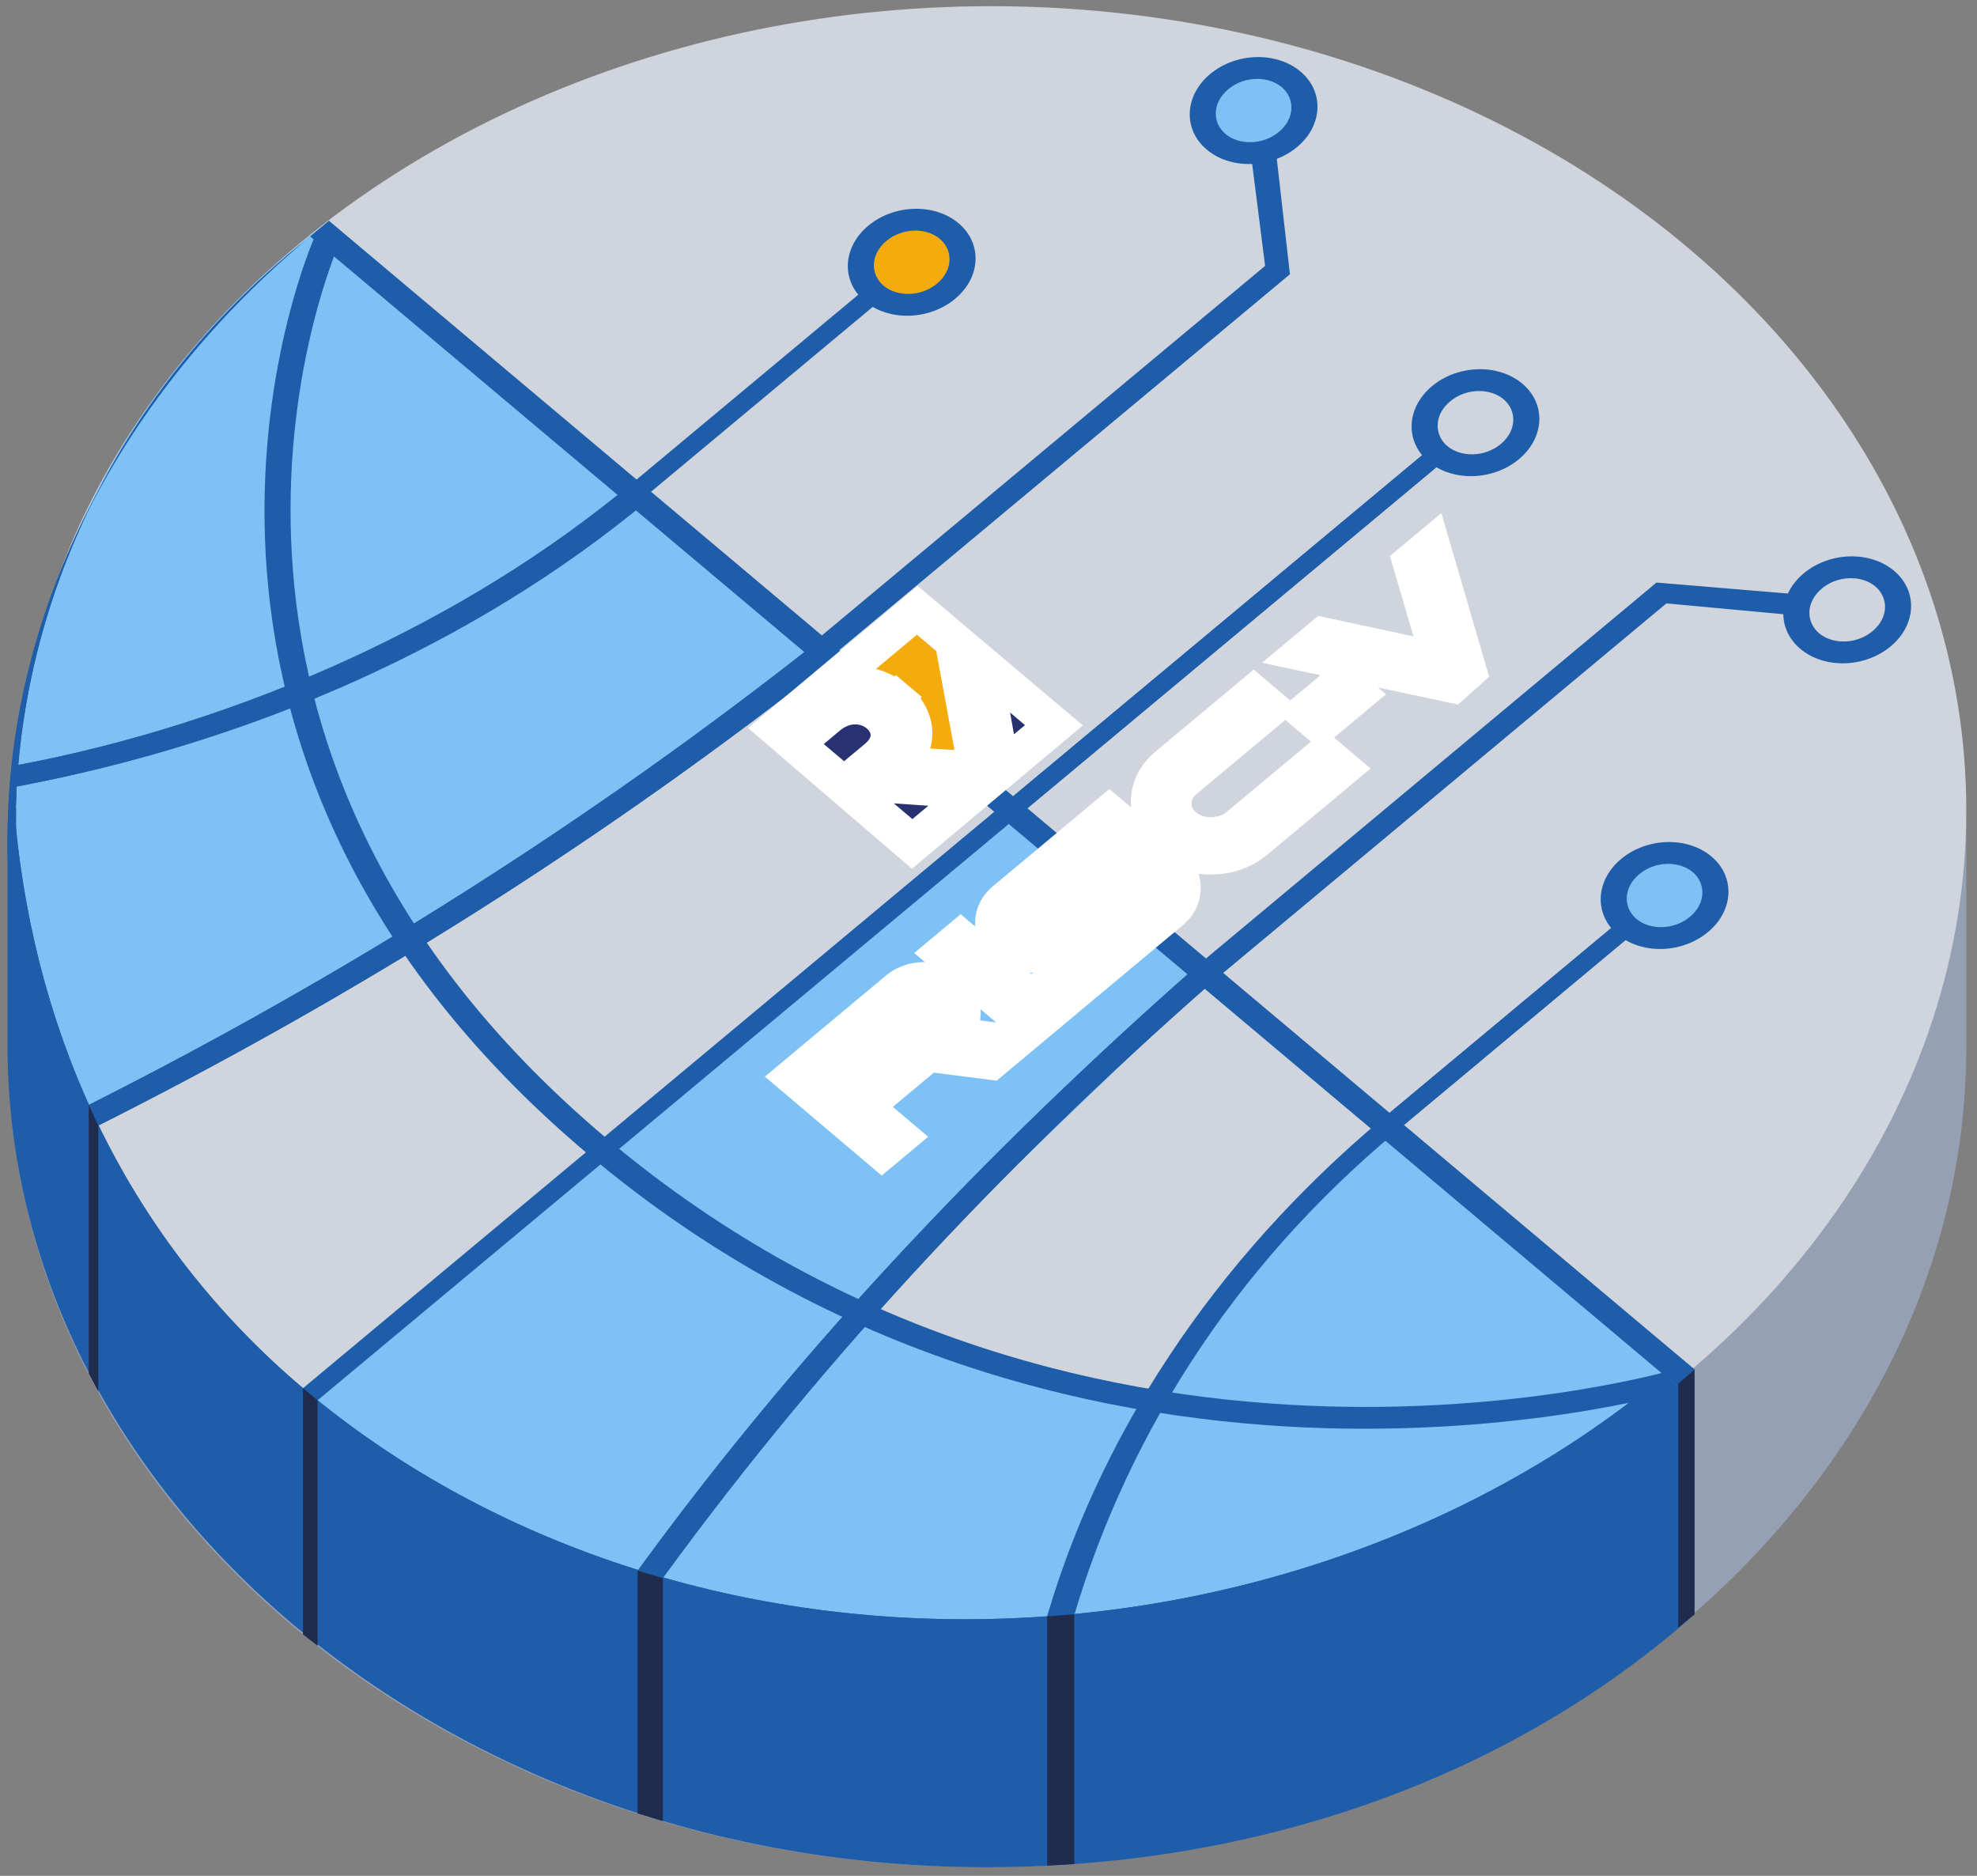 <svg width="351" height="333" viewBox="0 0 351 333" fill="none" xmlns="http://www.w3.org/2000/svg">
<rect x="0" y="0" width="351" height="333" fill="#808080" stroke="none"/>
<path d="M348.098 185.851C348.098 265.324 270.615 330.473 175.104 330.473C79.591 330.473 2.48 265.758 2.48 186.286C2.48 147.36 8.38 125.662 18.239 113.29C28.048 100.979 41.944 97.698 58.647 96.109C62.669 95.727 66.854 95.443 71.172 95.15C84.704 94.233 99.549 93.227 114.797 88.809C134.799 83.013 155.54 71.354 175.33 46.421C229.728 80.925 269.256 101.273 297.068 115.38C298.411 116.061 299.726 116.728 301.014 117.38C313.134 123.521 322.836 128.437 330.456 132.887C338.732 137.719 344.446 141.942 348.098 146.49V146.493V146.579V146.664V146.749V146.832V146.915V146.998V147.079V147.16V147.24V147.319V147.398V147.476V147.554V147.63V147.706V147.781V147.856V147.93V148.003V148.076V148.148V148.219V148.29V148.36V148.429V148.498V148.566V148.634V148.7V148.767V148.832V148.897V148.962V149.026V149.089V149.151V149.213V149.275V149.336V149.396V149.456V149.515V149.573V149.631V149.689V149.746V149.802V149.858V149.913V149.968V150.022V150.076V150.129V150.182V150.234V150.285V150.336V150.387V150.437V150.487V150.536V150.584V150.632V150.68V150.727V150.774V150.82V150.866V150.911V150.956V151.001V151.045V151.088V151.131V151.174V151.216V151.258V151.3V151.341V151.381V151.421V151.461V151.5V151.539V151.578V151.616V151.654V151.692V151.729V151.765V151.802V151.838V151.873V151.908V151.943V151.978V152.012V152.046V152.08V152.113V152.146V152.178V152.211V152.243V152.274V152.306V152.337V152.368V152.398V152.428V152.458V152.488V152.517V152.546V152.575V152.604V152.632V152.66V152.688V152.715V152.743V152.77V152.797V152.823V152.85V152.876V152.902V152.927V152.953V152.978V153.003V153.028V153.053V153.078V153.102V153.126V153.15V153.174V153.198V153.222V153.245V153.268V153.291V153.314V153.337V153.36V153.382V153.405V153.427V153.449V153.471V153.493V153.515V153.537V153.558V153.58V153.601V153.623V153.644V153.665V153.686V153.707V153.728V153.749V153.77V153.791V153.812V153.832V153.853V153.874V153.894V153.915V153.936V153.956V153.977V153.997V154.018V154.038V154.059V154.079V154.1V154.12V154.141V154.161V154.182V154.203V154.223V154.244V154.265V154.286V154.307V154.327V154.348V154.369V154.391V154.412V154.433V154.454V154.476V154.497V154.519V154.541V154.562V154.584V154.606V154.628V154.651V154.673V154.696V154.718V154.741V154.764V154.787V154.81V154.833V154.857V154.881V154.904V154.928V154.953V154.977V155.001V155.026V155.051V155.076V155.101V155.127V155.153V155.179V155.205V155.231V155.258V155.284V155.311V155.339V155.366V155.394V155.422V155.45V155.479V155.507V155.536V155.566V155.595V155.625V155.655V155.686V155.716V155.747V155.778V155.81V155.842V155.874V155.907V155.939V155.973V156.006V156.04V156.074V156.108V156.143V156.178V156.214V156.25V156.286V156.323V156.36V156.397V156.435V156.473V156.511V156.55V156.589V156.629V156.669V156.71V156.751V156.792V156.834V156.876V156.918V156.961V157.005V157.049V157.093V157.138V157.183V157.228V157.275V157.321V157.368V157.416V157.464V157.512V157.561V157.611V157.661V157.711V157.762V157.814V157.866V157.918V157.971V158.025V158.079V158.133V158.188V158.244V158.3V158.357V158.414V158.472V158.53V158.589V158.649V158.709V158.77V158.831V158.893V158.955V159.018V159.082V159.146V159.211V159.277V159.343V159.409V159.477V159.545V159.613V159.682V159.752V159.823V159.894V159.966V160.038V160.111V160.185V160.259V160.334V160.41V160.487V160.564V160.642V160.72V160.799V160.879V160.96V161.041V161.123V161.206V161.29V161.374V161.459V161.545V161.631V161.718V161.806V161.895V161.984V162.074V162.165V162.257V162.35V162.443V162.537V162.632V162.727V162.824V162.921V163.019V163.118V163.218V163.318V163.419V163.521V163.624V163.728V163.833V163.938V164.044V164.151V164.259V164.368V164.478V164.588V164.7V164.812V164.925V165.039V165.154V165.27V165.387V165.504V165.623V165.742V165.863V165.984V166.106V166.229V166.353V166.478V166.604V166.731V166.858V166.987V167.117V167.247V167.379V167.512V167.645V167.78V167.915V168.051V168.189V168.327V168.467V168.607V168.748V168.891V169.034V169.179V169.324V169.471V169.618V169.767V169.916V170.067V170.218V170.371V170.525V170.68V170.836V170.992V171.15V171.31V171.47V171.631V171.793V171.957V172.121V172.287V172.453V172.621V172.79V172.96V173.131V173.303V173.477V173.651V173.827V174.004V174.182V174.361V174.541V174.722V174.905V175.089V175.274V175.46V175.647V175.835V176.025V176.216V176.408V176.601V176.795V176.991V177.188V177.386V177.585V177.785V177.987V178.19V178.394V178.599V178.806V179.014V179.223V179.433V179.645V179.858V180.072V180.288V180.504V180.722V180.942V181.162V181.384V181.607V181.832V182.058V182.285V182.513V182.743V182.974V183.206V183.44V183.675V183.911V184.149V184.388V184.628V184.87V185.113V185.358V185.604V185.851Z" fill="#96A0B5" stroke="#96A0B5" stroke-width="2"/>
<ellipse cx="175.979" cy="143.833" rx="173.118" ry="142.734" fill="#D0D4DD"/>
<path d="M300.847 243.126L300.847 286.583C269.099 314.711 224.833 331.473 175.105 331.473C79.215 331.473 1.309 265.7 1.339 185.515C1.353 147.813 1.339 147.985 1.339 147.985C24.032 78.314 38.913 166.802 105.768 81.647L300.847 243.126Z" fill="#1D5DAA"/>
<path d="M299.8 244.466C268.492 272.695 223.888 290.344 174.386 290.344C79.656 290.344 2.861 225.711 2.861 145.982C2.861 103.766 23.568 65.226 58.424 39.216L299.8 244.466Z" fill="#7EC2F5"/>
<path d="M154.333 231.993L213.588 175.074L245.513 200.67L223.712 221.615L204.455 246.86L178.395 242.178L154.333 231.993Z" fill="#D0D4DD"/>
<path d="M73.903 166.527L145.754 116.242L178.828 144.028L147.413 170.052L107.91 204.059L53.478 248.331L32.021 228.895L15.29 199.106L73.903 166.527Z" fill="#D0D4DD"/>
<rect x="213.709" y="12.33" width="17.097" height="13.61" rx="6" fill="#7EC2F5"/>
<rect x="153.976" y="40.893" width="17.097" height="13.61" rx="6" fill="#F3AB0D"/>
<rect x="287.071" y="152.06" width="17.097" height="13.61" rx="5" fill="#7EC2F5"/>
<path d="M299.264 247.339C265.743 275.286 220.123 290.758 173.583 291.313C127.043 291.868 82.752 276.92 50.455 249.758C18.158 222.595 0.5 185.443 1.365 146.475C2.23 107.506 21.548 69.913 55.069 41.965L54.405 42.522C15.875 73.415 2.774 114.13 2.774 146.475C6.514 184.48 22.696 220.271 54.142 246.718C85.588 273.164 128.355 287.982 173.669 287.442C218.983 286.901 262.775 271.311 295.413 244.1L299.264 247.339Z" fill="#1D5DAA"/>
<path fill-rule="evenodd" clip-rule="evenodd" d="M54.405 42.522C54.626 42.336 54.847 42.15 55.069 41.965L54.405 42.522C15.875 73.415 2.774 114.13 2.774 146.475C6.514 184.48 22.696 220.271 54.142 246.718C85.588 273.164 128.355 287.982 173.669 287.442C218.983 286.901 262.775 271.311 295.413 244.1L299.264 247.339C262.452 274.986 219.815 290.762 173.583 291.313C127.043 291.868 82.752 276.92 50.455 249.758C18.158 222.595 0.5 185.443 1.365 146.475C2.225 107.764 21.009 70.365 54.405 42.522Z" fill="#1D5DAA"/>
<path d="M212.638 171.379C174.106 205.226 140.125 241.404 111.365 281.392L115.355 283.339C143.93 243.607 176.883 208.015 215.168 174.384L212.638 171.379Z" fill="#1D5DAA"/>
<path fill-rule="evenodd" clip-rule="evenodd" d="M212.638 171.379C174.589 204.885 140.344 241.21 111.849 280.72C111.76 280.843 111.671 280.966 111.583 281.089C111.51 281.19 111.438 281.291 111.365 281.392L115.355 283.339L115.586 283.017C144.113 243.407 176.986 207.924 215.168 174.384L212.638 171.379Z" fill="#1D5DAA"/>
<path fill-rule="evenodd" clip-rule="evenodd" d="M185.175 289.489C194.626 255.265 215.507 223.746 245.353 198.656L247.94 200.832C218.364 225.491 198.99 256.557 189.681 290.326L185.179 289.489L185.175 289.489Z" fill="#1D5DAA"/>
<path d="M148.639 116.47C108.05 148.588 63.392 176.87 15.513 200.778L13.205 197.429C60.777 173.674 105.149 145.573 145.478 113.661L148.639 116.47Z" fill="#1D5DAA"/>
<path fill-rule="evenodd" clip-rule="evenodd" d="M148.639 116.47C148.411 116.65 148.184 116.83 147.956 117.01C107.777 148.725 63.624 176.687 16.318 200.376C16.17 200.45 16.023 200.524 15.875 200.597C15.755 200.658 15.634 200.718 15.513 200.778L13.205 197.429C13.334 197.365 13.462 197.301 13.591 197.236C61.017 173.522 105.259 145.487 145.478 113.661L148.639 116.47ZM145.42 114.755C105.45 146.306 61.526 174.123 14.466 197.689L15.861 199.714C63.107 176.056 107.204 148.129 147.331 116.454L145.42 114.755Z" fill="#1D5DAA"/>
<path d="M114.899 88.942C84.477 114.305 44.532 131.887 2.967 139.622L2.774 135.89C44.016 128.178 82.56 110.496 112.336 85.672L114.899 88.942Z" fill="#1D5DAA"/>
<path fill-rule="evenodd" clip-rule="evenodd" d="M2.967 139.622C43.879 131.857 84.807 113.824 114.899 88.942L112.336 85.672C82.759 110.331 43.142 128.241 2.774 135.89L2.967 139.622Z" fill="#1D5DAA"/>
<path fill-rule="evenodd" clip-rule="evenodd" d="M299.264 247.339L55.069 41.965L58.395 39.192L300.864 243.109L299.264 247.339Z" fill="#1D5DAA"/>
<path fill-rule="evenodd" clip-rule="evenodd" d="M235.23 253.529C197.35 252.417 148.437 241.993 104.336 204.833C60.347 167.769 48.184 127.109 47.05 95.715C46.483 80.031 48.668 66.664 50.997 57.21C52.161 52.482 53.363 48.728 54.278 46.148C54.735 44.858 55.121 43.861 55.394 43.181C55.531 42.841 55.64 42.581 55.715 42.403C55.753 42.314 55.783 42.246 55.803 42.198L55.828 42.143L55.837 42.123C55.837 42.123 55.838 42.12 58.001 42.75C60.163 43.38 60.164 43.379 60.164 43.379L60.163 43.38L60.16 43.388L60.142 43.428C60.126 43.466 60.1 43.524 60.067 43.602C60 43.76 59.9 43.999 59.772 44.317C59.517 44.953 59.148 45.904 58.708 47.146C57.828 49.63 56.66 53.274 55.525 57.882C53.254 67.1 51.119 80.157 51.672 95.481C52.779 126.101 64.616 165.79 107.665 202.063C150.818 238.423 198.565 248.575 235.532 249.659C254.03 250.202 269.831 248.474 280.999 246.611C286.581 245.68 291.001 244.717 294.014 243.989C295.521 243.625 297.448 243.109 297.448 243.109L295.171 247.707C292.043 248.462 287.495 249.453 281.77 250.408C270.324 252.317 254.156 254.084 235.23 253.529Z" fill="#1D5DAA"/>
<path fill-rule="evenodd" clip-rule="evenodd" d="M255.594 82.493L52.704 251.649L50.134 249.488L253.023 80.331L255.594 82.493Z" fill="#1D5DAA"/>
<path fill-rule="evenodd" clip-rule="evenodd" d="M266.457 78.817C269.341 76.412 269.309 72.861 266.947 70.875C264.585 68.888 260.345 68.846 257.46 71.251C254.575 73.656 254.607 77.207 256.969 79.194C259.331 81.18 263.572 81.222 266.457 78.817ZM269.67 81.52C274.262 77.691 274.532 71.683 270.273 68.102C266.015 64.52 258.839 64.72 254.247 68.549C249.655 72.377 249.384 78.385 253.643 81.967C257.902 85.549 265.077 85.348 269.67 81.52Z" fill="#1D5DAA"/>
<path fill-rule="evenodd" clip-rule="evenodd" d="M227.066 23.408C229.951 21.003 229.919 17.451 227.557 15.465C225.195 13.479 220.954 13.436 218.069 15.841C215.185 18.246 215.217 21.798 217.579 23.784C219.941 25.771 224.181 25.813 227.066 23.408ZM230.279 26.11C234.872 22.281 235.142 16.274 230.883 12.692C226.624 9.11 219.449 9.31 214.856 13.139C210.264 16.968 209.994 22.975 214.253 26.557C218.512 30.139 225.687 29.939 230.279 26.11Z" fill="#1D5DAA"/>
<path fill-rule="evenodd" clip-rule="evenodd" d="M332.456 112.043C335.34 109.637 335.308 106.086 332.946 104.1C330.584 102.113 326.344 102.071 323.459 104.476C320.574 106.881 320.606 110.432 322.968 112.419C325.33 114.405 329.571 114.448 332.456 112.043ZM335.669 114.745C340.261 110.916 340.531 104.909 336.273 101.327C332.014 97.745 324.838 97.945 320.246 101.774C315.654 105.603 315.383 111.61 319.642 115.192C323.901 118.774 331.077 118.574 335.669 114.745Z" fill="#1D5DAA"/>
<path fill-rule="evenodd" clip-rule="evenodd" d="M166.364 50.34C169.248 47.935 169.216 44.384 166.854 42.398C164.492 40.411 160.252 40.369 157.367 42.774C154.482 45.179 154.514 48.73 156.876 50.717C159.238 52.703 163.479 52.745 166.364 50.34ZM169.577 53.043C174.169 49.214 174.439 43.206 170.181 39.625C165.922 36.043 158.746 36.243 154.154 40.072C149.562 43.901 149.291 49.908 153.55 53.49C157.809 57.072 164.984 56.871 169.577 53.043Z" fill="#1D5DAA"/>
<path fill-rule="evenodd" clip-rule="evenodd" d="M300.029 162.755C302.913 160.35 302.881 156.799 300.519 154.813C298.157 152.826 293.917 152.784 291.032 155.189C288.147 157.594 288.179 161.145 290.541 163.132C292.903 165.118 297.144 165.16 300.029 162.755ZM303.242 165.458C307.834 161.629 308.104 155.621 303.845 152.039C299.586 148.458 292.411 148.658 287.819 152.487C283.226 156.315 282.956 162.323 287.215 165.905C291.474 169.487 298.649 169.286 303.242 165.458Z" fill="#1D5DAA"/>
<path fill-rule="evenodd" clip-rule="evenodd" d="M156.166 53.462L113.592 88.957L111.022 86.795L153.595 51.3L156.166 53.462Z" fill="#1D5DAA"/>
<path fill-rule="evenodd" clip-rule="evenodd" d="M226.663 28.023L229.016 48.687L147.008 117.06L143.925 114.467L224.608 47.199L222.271 28.769L226.663 28.023Z" fill="#1D5DAA"/>
<path fill-rule="evenodd" clip-rule="evenodd" d="M318.759 105.478L294.093 103.417L212.638 171.379L215.168 174.384L295.851 107.116L317.849 109.152L318.759 105.478Z" fill="#1D5DAA"/>
<path fill-rule="evenodd" clip-rule="evenodd" d="M289.166 166.431L247.94 200.832L245.353 198.656L286.595 164.269L289.166 166.431Z" fill="#1D5DAA"/>
<path d="M297.957 245.657L300.844 243.115V286.573L297.956 288.931L297.957 245.657Z" fill="#202C4E"/>
<path d="M185.921 286.937L190.731 286.567V330.903L185.921 331.186V286.937Z" fill="#202C4E"/>
<path d="M117.683 280.148L113.198 278.834V321.937L117.684 323.296L117.683 280.148Z" fill="#202C4E"/>
<path d="M56.386 248.582L53.791 246.425V290.154L56.386 292.188L56.386 248.582Z" fill="#202C4E"/>
<path d="M17.455 199.834L15.758 196.126V243.868L17.455 247.058V199.834Z" fill="#202C4E"/>
<path d="M161.904 154.219L192.251 128.779L162.908 104.002L132.798 129.227L161.904 154.219Z" fill="white"/>
<path d="M258.855 125.071L264.402 120.125L259.047 115.445L253.275 120.281L258.855 125.071Z" fill="white"/>
<mask id="path-18-outside-1_1629_9117" maskUnits="userSpaceOnUse" x="127.98" y="89.625" width="143.589" height="120.73" fill="black">
<rect fill="white" x="127.98" y="89.625" width="143.589" height="120.73"/>
<path d="M159.416 124.064C162.866 126.985 163.833 131.444 160.349 135.585L173.09 136.373L172.9 135.306L168.98 113.973L162.814 108.753L145.395 123.287C150.246 119.942 155.962 121.143 159.412 124.064"/>
<path d="M177.695 134.445L174.936 118.829L186.641 128.741L177.951 135.991L177.695 134.445ZM151.364 137.791L155.474 134.362C158.5 131.837 157.931 128.803 155.839 127.032C153.747 125.26 150.245 124.846 147.218 127.372L141.593 132.065L161.974 149.323L172.472 140.563L153.038 139.208L151.364 137.791Z"/>
<path d="M183.069 182.821L186.641 179.841L170.547 166.213L166.975 169.194L183.069 182.821Z"/>
<path d="M187.947 167.842C186.536 169.019 184.93 169.656 183.018 169.673C181.102 169.686 179.41 169.167 178.052 168.017C176.694 166.867 176.085 165.438 176.119 163.831C176.151 162.225 176.814 160.789 178.226 159.611L196.947 143.99L200.397 146.911L181.676 162.532C181.243 162.893 181.125 163.343 181.011 163.79C180.892 164.24 181.205 164.682 181.624 165.037C182.042 165.391 182.57 165.474 183.104 165.562C183.632 165.643 184.172 165.373 184.605 165.012L198.236 153.638C199.641 152.466 201.355 151.91 203.267 151.894C205.184 151.882 206.876 152.4 208.233 153.549C209.59 154.698 210.199 156.129 210.166 157.735C210.133 159.342 209.464 160.783 208.059 161.956L189.34 177.574L185.783 174.562L204.502 158.944C204.936 158.581 205.054 158.131 205.166 157.685C205.278 157.239 204.977 156.797 204.559 156.443C204.139 156.088 203.607 156.001 203.079 155.918C202.547 155.831 202.011 156.105 201.577 156.467L187.946 167.84"/>
<path d="M207.107 135.696L222.582 122.784L226.031 125.705L210.557 138.617C209.262 139.697 208.592 140.95 208.559 142.565C208.526 144.172 209.138 145.418 210.394 146.481C211.644 147.539 213.123 148.064 215.039 148.052C216.955 148.03 218.457 147.481 219.751 146.402L235.226 133.49L238.675 136.411L223.201 149.323C220.928 151.219 218.248 152.221 215.055 152.252C211.866 152.278 209.227 151.315 207.032 149.456C204.838 147.599 203.711 145.373 203.766 142.694C203.725 139.924 204.833 137.593 207.107 135.696Z"/>
<path d="M180.467 184.992L169.328 183.565C170.52 182.398 171.185 181.14 171.114 179.621C171.143 178.01 170.539 176.584 169.18 175.434C167.822 174.284 166.126 173.762 164.215 173.779C162.303 173.795 160.583 174.347 159.178 175.519L140.458 191.139L156.552 204.767L160.124 201.787L153.854 196.478L164.891 187.269L176.03 188.696L180.467 184.992ZM147.586 191.17L162.735 178.53C163.169 178.168 163.706 178.072 164.231 177.976C164.762 177.884 165.293 178.147 165.711 178.501C166.129 178.855 166.228 179.303 166.324 179.748C166.424 180.196 166.093 180.644 165.659 181.006L150.51 193.646L147.587 191.171"/>
<path d="M256.553 121.508L230.721 116.005L234.831 112.576L255.26 116.96L250.194 99.757L254.309 96.323L260.661 118.08"/>
<path d="M234.377 129.102L241.409 123.234L238.272 120.577L231.239 126.445L234.377 129.102Z"/>
</mask>
<path d="M159.416 124.064C162.866 126.985 163.833 131.444 160.349 135.585L173.09 136.373L172.9 135.306L168.98 113.973L162.814 108.753L145.395 123.287C150.246 119.942 155.962 121.143 159.412 124.064" fill="#F3AB0D"/>
<path d="M177.695 134.445L174.936 118.829L186.641 128.741L177.951 135.991L177.695 134.445ZM151.364 137.791L155.474 134.362C158.5 131.837 157.931 128.803 155.839 127.032C153.747 125.26 150.245 124.846 147.218 127.372L141.593 132.065L161.974 149.323L172.472 140.563L153.038 139.208L151.364 137.791Z" fill="#283271"/>
<path d="M183.069 182.821L186.641 179.841L170.547 166.213L166.975 169.194L183.069 182.821Z" fill="#283271"/>
<path d="M187.947 167.842C186.536 169.019 184.93 169.656 183.018 169.673C181.102 169.686 179.41 169.167 178.052 168.017C176.694 166.867 176.085 165.438 176.119 163.831C176.151 162.225 176.814 160.789 178.226 159.611L196.947 143.99L200.397 146.911L181.676 162.532C181.243 162.893 181.125 163.343 181.011 163.79C180.892 164.24 181.205 164.682 181.624 165.037C182.042 165.391 182.57 165.474 183.104 165.562C183.632 165.643 184.172 165.373 184.605 165.012L198.236 153.638C199.641 152.466 201.355 151.91 203.267 151.894C205.184 151.882 206.876 152.4 208.233 153.549C209.59 154.698 210.199 156.129 210.166 157.735C210.133 159.342 209.464 160.783 208.059 161.956L189.34 177.574L185.783 174.562L204.502 158.944C204.936 158.581 205.054 158.131 205.166 157.685C205.278 157.239 204.977 156.797 204.559 156.443C204.139 156.088 203.607 156.001 203.079 155.918C202.547 155.831 202.011 156.105 201.577 156.467L187.946 167.84" fill="#283271"/>
<path d="M207.107 135.696L222.582 122.784L226.031 125.705L210.557 138.617C209.262 139.697 208.592 140.95 208.559 142.565C208.526 144.172 209.138 145.418 210.394 146.481C211.644 147.539 213.123 148.064 215.039 148.052C216.955 148.03 218.457 147.481 219.751 146.402L235.226 133.49L238.675 136.411L223.201 149.323C220.928 151.219 218.248 152.221 215.055 152.252C211.866 152.278 209.227 151.315 207.032 149.456C204.838 147.599 203.711 145.373 203.766 142.694C203.725 139.924 204.833 137.593 207.107 135.696Z" fill="#283271"/>
<path d="M180.467 184.992L169.328 183.565C170.52 182.398 171.185 181.14 171.114 179.621C171.143 178.01 170.539 176.584 169.18 175.434C167.822 174.284 166.126 173.762 164.215 173.779C162.303 173.795 160.583 174.347 159.178 175.519L140.458 191.139L156.552 204.767L160.124 201.787L153.854 196.478L164.891 187.269L176.03 188.696L180.467 184.992ZM147.586 191.17L162.735 178.53C163.169 178.168 163.706 178.072 164.231 177.976C164.762 177.884 165.293 178.147 165.711 178.501C166.129 178.855 166.228 179.303 166.324 179.748C166.424 180.196 166.093 180.644 165.659 181.006L150.51 193.646L147.587 191.171" fill="#283271"/>
<path d="M256.553 121.508L230.721 116.005L234.831 112.576L255.26 116.96L250.194 99.757L254.309 96.323L260.661 118.08" fill="#F3AB0D"/>
<path d="M234.377 129.102L241.409 123.234L238.272 120.577L231.239 126.445L234.377 129.102Z" fill="#F3AB0D"/>
<path d="M161.355 121.774L159.065 119.836L155.188 124.415L157.477 126.353L161.355 121.774ZM160.349 135.585L158.054 133.654L154.219 138.212L160.164 138.579L160.349 135.585ZM173.09 136.373L172.905 139.367L176.715 139.602L176.043 135.845L173.09 136.373ZM172.9 135.306L175.853 134.778L175.852 134.771L175.85 134.764L172.9 135.306ZM168.98 113.973L171.93 113.431L171.736 112.376L170.918 111.683L168.98 113.973ZM162.814 108.753L164.753 106.463L162.829 104.834L160.893 106.449L162.814 108.753ZM145.395 123.287L143.473 120.984L147.097 125.757L145.395 123.287ZM157.473 126.354L159.763 128.292L163.64 123.713L161.35 121.775L157.473 126.354ZM177.695 134.445L180.655 133.955L180.653 133.939L180.65 133.923L177.695 134.445ZM174.936 118.829L176.874 116.54L170.536 111.173L171.981 119.351L174.936 118.829ZM186.641 128.741L188.563 131.044L191.304 128.758L188.58 126.451L186.641 128.741ZM177.951 135.991L174.992 136.481L175.848 141.653L179.873 138.295L177.951 135.991ZM151.364 137.791L149.442 135.488L146.702 137.774L149.426 140.081L151.364 137.791ZM155.474 134.362L153.552 132.059L153.552 132.059L155.474 134.362ZM155.839 127.032L157.778 124.742L157.778 124.742L155.839 127.032ZM147.218 127.372L145.296 125.068L145.296 125.068L147.218 127.372ZM141.593 132.065L139.671 129.762L136.93 132.049L139.654 134.355L141.593 132.065ZM161.974 149.323L160.035 151.612L161.96 153.242L163.896 151.626L161.974 149.323ZM172.472 140.563L174.394 142.866L180.12 138.089L172.681 137.57L172.472 140.563ZM153.038 139.208L151.099 141.498L151.849 142.133L152.829 142.201L153.038 139.208ZM183.069 182.821L181.131 185.111L183.055 186.74L184.991 185.125L183.069 182.821ZM186.641 179.841L188.563 182.145L191.304 179.858L188.58 177.552L186.641 179.841ZM170.547 166.213L172.485 163.924L170.561 162.294L168.625 163.91L170.547 166.213ZM166.975 169.194L165.053 166.89L162.312 169.177L165.036 171.483L166.975 169.194ZM189.869 170.145L192.173 168.223L188.329 163.616L186.025 165.538L189.869 170.145ZM183.018 169.673L183.038 172.673L183.044 172.673L183.018 169.673ZM176.119 163.831L179.118 163.893L179.118 163.891L176.119 163.831ZM178.226 159.611L180.148 161.914L180.148 161.914L178.226 159.611ZM196.947 143.99L198.886 141.701L196.961 140.071L195.025 141.687L196.947 143.99ZM200.397 146.911L202.319 149.215L205.059 146.928L202.335 144.622L200.397 146.911ZM181.676 162.532L183.598 164.835L183.598 164.835L181.676 162.532ZM181.011 163.79L183.912 164.553L183.915 164.543L183.917 164.533L181.011 163.79ZM181.624 165.037L183.563 162.747L183.563 162.747L181.624 165.037ZM183.104 165.562L182.615 168.522L182.631 168.524L182.646 168.527L183.104 165.562ZM184.605 165.012L186.527 167.315L186.527 167.315L184.605 165.012ZM198.236 153.638L196.314 151.335L196.314 151.335L198.236 153.638ZM203.267 151.894L203.248 148.894L203.241 148.894L203.267 151.894ZM210.166 157.735L213.166 157.798L213.166 157.797L210.166 157.735ZM208.059 161.956L209.981 164.259L209.981 164.259L208.059 161.956ZM189.34 177.574L187.402 179.863L189.326 181.493L191.262 179.877L189.34 177.574ZM185.783 174.562L183.861 172.259L181.121 174.545L183.845 176.852L185.783 174.562ZM204.502 158.944L206.424 161.247L206.424 161.247L204.502 158.944ZM205.166 157.685L202.257 156.948L202.255 156.958L205.166 157.685ZM204.559 156.443L206.497 154.153L206.497 154.153L204.559 156.443ZM203.079 155.918L202.595 158.879L202.605 158.881L202.616 158.882L203.079 155.918ZM201.577 156.467L203.499 158.771L203.499 158.771L201.577 156.467ZM186.024 165.537L183.72 167.459L187.564 172.066L189.868 170.144L186.024 165.537ZM207.107 135.696L209.029 137.999L209.029 137.999L207.107 135.696ZM222.582 122.784L224.52 120.494L222.596 118.865L220.66 120.48L222.582 122.784ZM226.031 125.705L227.953 128.008L230.694 125.722L227.97 123.415L226.031 125.705ZM210.557 138.617L212.479 140.92L212.479 140.92L210.557 138.617ZM208.559 142.565L211.559 142.627L211.559 142.625L208.559 142.565ZM210.394 146.481L212.332 144.191L212.332 144.191L210.394 146.481ZM215.039 148.052L215.059 151.052L215.073 151.051L215.039 148.052ZM219.751 146.402L221.673 148.705L221.673 148.705L219.751 146.402ZM235.226 133.49L237.164 131.2L235.24 129.571L233.304 131.186L235.226 133.49ZM238.675 136.411L240.597 138.714L243.338 136.428L240.614 134.121L238.675 136.411ZM223.201 149.323L225.123 151.626L225.123 151.626L223.201 149.323ZM215.055 152.252L215.079 155.252L215.084 155.252L215.055 152.252ZM207.032 149.456L205.093 151.746L207.032 149.456ZM203.766 142.694L206.766 142.756L206.767 142.703L206.766 142.65L203.766 142.694ZM180.467 184.992L182.39 187.296L187.668 182.89L180.849 182.017L180.467 184.992ZM169.328 183.565L167.229 181.423L162.808 185.755L168.947 186.541L169.328 183.565ZM171.114 179.621L168.115 179.566L168.113 179.663L168.117 179.761L171.114 179.621ZM159.178 175.519L157.256 173.216L157.256 173.216L159.178 175.519ZM140.458 191.139L138.536 188.836L135.795 191.123L138.519 193.429L140.458 191.139ZM156.552 204.767L154.614 207.057L156.538 208.686L158.474 207.071L156.552 204.767ZM160.124 201.787L162.046 204.09L164.787 201.804L162.063 199.497L160.124 201.787ZM153.854 196.478L151.932 194.174L149.192 196.461L151.915 198.767L153.854 196.478ZM164.891 187.269L165.272 184.293L163.974 184.127L162.969 184.966L164.891 187.269ZM176.03 188.696L175.648 191.672L176.947 191.838L177.952 190.999L176.03 188.696ZM145.664 188.867L143.361 190.789L147.205 195.396L149.508 193.474L145.664 188.867ZM162.735 178.53L160.813 176.227L160.813 176.227L162.735 178.53ZM164.231 177.976L163.721 175.02L163.707 175.022L163.692 175.025L164.231 177.976ZM165.711 178.501L167.649 176.211L165.711 178.501ZM166.324 179.748L163.391 180.379L163.393 180.389L163.396 180.4L166.324 179.748ZM165.659 181.006L167.581 183.31L167.581 183.31L165.659 181.006ZM150.51 193.646L148.571 195.936L150.496 197.565L152.432 195.95L150.51 193.646ZM149.526 188.882L147.236 186.943L143.359 191.522L145.648 193.461L149.526 188.882ZM255.928 124.442L258.863 125.067L260.113 119.198L257.178 118.573L255.928 124.442ZM230.721 116.005L228.799 113.702L224.062 117.654L230.096 118.939L230.721 116.005ZM234.831 112.576L235.46 109.643L234.031 109.336L232.909 110.272L234.831 112.576ZM255.26 116.96L254.631 119.893L259.563 120.951L258.138 116.112L255.26 116.96ZM250.194 99.757L248.272 97.453L246.76 98.715L247.317 100.604L250.194 99.757ZM254.309 96.323L257.189 95.483L255.905 91.085L252.387 94.02L254.309 96.323ZM257.781 118.921L258.622 121.801L264.381 120.12L263.541 117.24L257.781 118.921ZM234.377 129.102L232.438 131.391L234.363 133.021L236.299 131.405L234.377 129.102ZM241.409 123.234L243.331 125.537L246.072 123.251L243.348 120.944L241.409 123.234ZM238.272 120.577L240.211 118.288L238.286 116.658L236.35 118.274L238.272 120.577ZM231.239 126.445L229.317 124.142L226.577 126.428L229.301 128.735L231.239 126.445ZM157.477 126.353C158.743 127.425 159.373 128.619 159.504 129.721C159.629 130.777 159.344 132.12 158.054 133.654L162.645 137.516C164.838 134.909 165.811 131.952 165.462 129.013C165.118 126.119 163.539 123.624 161.355 121.774L157.477 126.353ZM160.164 138.579L172.905 139.367L173.275 133.378L160.534 132.591L160.164 138.579ZM176.043 135.845L175.853 134.778L169.946 135.834L170.137 136.901L176.043 135.845ZM175.85 134.764L171.93 113.431L166.029 114.515L169.949 135.848L175.85 134.764ZM170.918 111.683L164.753 106.463L160.876 111.042L167.041 116.262L170.918 111.683ZM160.893 106.449L143.473 120.984L147.317 125.591L164.736 111.056L160.893 106.449ZM147.097 125.757C150.632 123.321 154.857 124.139 157.473 126.354L161.35 121.775C157.067 118.147 149.86 116.564 143.692 120.818L147.097 125.757ZM180.65 133.923L177.89 118.307L171.981 119.351L174.741 134.968L180.65 133.923ZM172.997 121.119L184.703 131.03L188.58 126.451L176.874 116.54L172.997 121.119ZM184.719 126.437L176.029 133.688L179.873 138.295L188.563 131.044L184.719 126.437ZM180.911 135.501L180.655 133.955L174.736 134.935L174.992 136.481L180.911 135.501ZM153.286 140.095L157.396 136.666L153.552 132.059L149.442 135.488L153.286 140.095ZM157.396 136.666C159.456 134.947 160.623 132.742 160.576 130.355C160.53 128.036 159.346 126.07 157.778 124.742L153.901 129.321C154.425 129.765 154.571 130.201 154.577 130.473C154.581 130.677 154.519 131.252 153.552 132.059L157.396 136.666ZM157.778 124.742C154.583 122.036 149.452 121.6 145.296 125.068L149.14 129.675C151.038 128.092 152.911 128.483 153.901 129.321L157.778 124.742ZM145.296 125.068L139.671 129.762L143.515 134.369L149.14 129.675L145.296 125.068ZM139.654 134.355L160.035 151.612L163.912 147.033L143.531 129.776L139.654 134.355ZM163.896 151.626L174.394 142.866L170.55 138.26L160.052 147.019L163.896 151.626ZM172.681 137.57L153.246 136.216L152.829 142.201L172.264 143.556L172.681 137.57ZM154.976 136.919L153.303 135.502L149.426 140.081L151.099 141.498L154.976 136.919ZM184.991 185.125L188.563 182.145L184.719 177.538L181.147 180.518L184.991 185.125ZM188.58 177.552L172.485 163.924L168.608 168.503L184.703 182.131L188.58 177.552ZM168.625 163.91L165.053 166.89L168.897 171.497L172.468 168.517L168.625 163.91ZM165.036 171.483L181.131 185.111L185.008 180.532L168.913 166.904L165.036 171.483ZM186.025 165.538C185.117 166.296 184.172 166.663 182.992 166.673L183.044 172.673C185.688 172.65 187.956 171.741 189.869 170.145L186.025 165.538ZM182.998 166.673C181.656 166.682 180.702 166.329 179.991 165.727L176.114 170.306C178.119 172.005 180.549 172.689 183.038 172.673L182.998 166.673ZM179.991 165.727C179.318 165.157 179.104 164.59 179.118 163.893L173.119 163.769C173.067 166.285 174.07 168.576 176.114 170.306L179.991 165.727ZM179.118 163.891C179.132 163.188 179.377 162.558 180.148 161.914L176.304 157.307C174.252 159.019 173.169 161.262 173.119 163.771L179.118 163.891ZM180.148 161.914L198.869 146.294L195.025 141.687L176.304 157.307L180.148 161.914ZM195.009 146.28L198.458 149.201L202.335 144.622L198.886 141.701L195.009 146.28ZM198.475 144.608L179.754 160.228L183.598 164.835L202.319 149.215L198.475 144.608ZM179.754 160.228C178.498 161.276 178.208 162.639 178.104 163.047L183.917 164.533C183.947 164.415 183.96 164.368 183.97 164.334C183.978 164.308 183.973 164.331 183.951 164.379C183.927 164.432 183.885 164.51 183.82 164.599C183.753 164.689 183.677 164.769 183.598 164.835L179.754 160.228ZM178.109 163.027C177.803 164.19 178.111 165.208 178.485 165.891C178.841 166.54 179.317 167.014 179.686 167.327L183.563 162.747C183.512 162.704 183.622 162.78 183.747 163.007C183.889 163.268 184.1 163.839 183.912 164.553L178.109 163.027ZM179.686 167.327C180.846 168.309 182.257 168.463 182.615 168.522L183.592 162.602C183.52 162.59 183.465 162.581 183.411 162.572C183.359 162.563 183.317 162.555 183.283 162.548C183.211 162.534 183.187 162.527 183.19 162.528C183.194 162.529 183.24 162.543 183.31 162.578C183.382 162.615 183.471 162.67 183.563 162.747L179.686 167.327ZM182.646 168.527C184.448 168.804 185.852 167.878 186.527 167.315L182.683 162.708C182.641 162.743 182.665 162.712 182.771 162.669C182.882 162.624 183.167 162.536 183.561 162.597L182.646 168.527ZM186.527 167.315L200.158 155.942L196.314 151.335L182.683 162.708L186.527 167.315ZM200.158 155.942C200.957 155.275 201.972 154.905 203.292 154.893L203.241 148.894C200.737 148.915 198.325 149.657 196.314 151.335L200.158 155.942ZM203.285 154.893C204.631 154.885 205.585 155.238 206.294 155.839L210.171 151.26C208.166 149.562 205.737 148.878 203.248 148.894L203.285 154.893ZM206.294 155.839C206.966 156.408 207.181 156.977 207.167 157.674L213.166 157.797C213.217 155.281 212.213 152.989 210.171 151.26L206.294 155.839ZM207.167 157.673C207.152 158.378 206.902 159.013 206.137 159.652L209.981 164.259C212.025 162.553 213.114 160.307 213.166 157.798L207.167 157.673ZM206.137 159.652L187.418 175.27L191.262 179.877L209.981 164.259L206.137 159.652ZM191.279 175.284L187.722 172.272L183.845 176.852L187.402 179.863L191.279 175.284ZM187.705 176.865L206.424 161.247L202.58 156.64L183.861 172.259L187.705 176.865ZM206.424 161.247C207.683 160.196 207.97 158.836 208.076 158.411L202.255 156.958C202.226 157.073 202.214 157.118 202.205 157.148C202.198 157.172 202.204 157.148 202.227 157.097C202.252 157.043 202.294 156.964 202.359 156.876C202.426 156.785 202.501 156.706 202.58 156.64L206.424 161.247ZM208.074 158.421C208.649 156.15 207.031 154.605 206.497 154.153L202.62 158.733C202.657 158.764 202.545 158.683 202.421 158.454C202.281 158.195 202.082 157.641 202.257 156.948L208.074 158.421ZM206.497 154.153C205.336 153.17 203.937 153.016 203.543 152.954L202.616 158.882C202.682 158.893 202.735 158.901 202.784 158.909C202.833 158.917 202.871 158.924 202.903 158.93C202.969 158.943 202.991 158.95 202.987 158.949C202.981 158.947 202.936 158.933 202.868 158.899C202.798 158.863 202.711 158.809 202.62 158.733L206.497 154.153ZM203.564 152.958C201.73 152.658 200.313 153.614 199.655 154.164L203.499 158.771C203.549 158.728 203.526 158.761 203.414 158.806C203.293 158.855 202.997 158.945 202.595 158.879L203.564 152.958ZM199.655 154.164L186.024 165.537L189.868 170.144L203.499 158.771L199.655 154.164ZM209.029 137.999L224.504 125.087L220.66 120.48L205.185 133.392L209.029 137.999ZM220.643 125.073L224.093 127.994L227.97 123.415L224.52 120.494L220.643 125.073ZM224.109 123.401L208.635 136.313L212.479 140.92L227.953 128.008L224.109 123.401ZM208.635 136.313C206.764 137.874 205.612 139.91 205.56 142.505L211.559 142.625C211.571 141.991 211.76 141.52 212.479 140.92L208.635 136.313ZM205.56 142.503C205.506 145.096 206.575 147.179 208.455 148.77L212.332 144.191C211.701 143.657 211.546 143.248 211.559 142.627L205.56 142.503ZM208.455 148.77C210.31 150.341 212.506 151.068 215.059 151.052L215.019 145.052C213.74 145.06 212.977 144.738 212.332 144.191L208.455 148.77ZM215.073 151.051C217.622 151.023 219.807 150.262 221.673 148.705L217.829 144.098C217.108 144.7 216.287 145.037 215.005 145.052L215.073 151.051ZM221.673 148.705L237.148 135.793L233.304 131.186L217.829 144.098L221.673 148.705ZM233.287 135.779L236.737 138.7L240.614 134.121L237.164 131.2L233.287 135.779ZM236.753 134.107L221.279 147.019L225.123 151.626L240.597 138.714L236.753 134.107ZM221.279 147.019C219.551 148.46 217.544 149.228 215.026 149.252L215.084 155.252C218.952 155.214 222.305 153.977 225.123 151.626L221.279 147.019ZM215.03 149.252C212.524 149.273 210.591 148.539 208.97 147.167L205.093 151.746C207.863 154.091 211.207 155.284 215.079 155.252L215.03 149.252ZM208.97 147.167C207.359 145.802 206.732 144.4 206.766 142.756L200.767 142.632C200.69 146.347 202.318 149.396 205.093 151.746L208.97 147.167ZM206.766 142.65C206.739 140.848 207.4 139.358 209.029 137.999L205.185 133.392C202.267 135.827 200.711 138.999 200.767 142.738L206.766 142.65ZM180.849 182.017L169.71 180.59L168.947 186.541L180.086 187.968L180.849 182.017ZM171.428 185.708C173.009 184.159 174.234 182.121 174.111 179.48L168.117 179.761C168.136 180.159 168.031 180.637 167.229 181.423L171.428 185.708ZM174.114 179.675C174.159 177.165 173.166 174.878 171.119 173.145L167.242 177.724C167.912 178.291 168.127 178.856 168.115 179.566L174.114 179.675ZM171.119 173.145C169.115 171.449 166.682 170.758 164.189 170.779L164.24 176.778C165.571 176.767 166.529 177.12 167.242 177.724L171.119 173.145ZM164.189 170.779C161.693 170.8 159.272 171.534 157.256 173.216L161.1 177.823C161.895 177.16 162.913 176.79 164.24 176.778L164.189 170.779ZM157.256 173.216L138.536 188.836L142.38 193.443L161.1 177.823L157.256 173.216ZM138.519 193.429L154.614 207.057L158.491 202.478L142.396 188.85L138.519 193.429ZM158.474 207.071L162.046 204.09L158.202 199.483L154.63 202.464L158.474 207.071ZM162.063 199.497L155.793 194.188L151.915 198.767L158.185 204.076L162.063 199.497ZM155.776 198.781L166.813 189.573L162.969 184.966L151.932 194.174L155.776 198.781ZM164.509 190.245L175.648 191.672L176.411 185.72L165.272 184.293L164.509 190.245ZM177.952 190.999L182.39 187.296L178.545 182.689L174.107 186.393L177.952 190.999ZM149.508 193.474L164.657 180.834L160.813 176.227L145.664 188.867L149.508 193.474ZM164.657 180.834C164.58 180.898 164.507 180.943 164.45 180.973C164.395 181.001 164.361 181.011 164.363 181.011C164.368 181.009 164.396 181 164.468 180.985C164.502 180.978 164.543 180.969 164.595 180.96C164.647 180.95 164.701 180.94 164.77 180.927L163.692 175.025C163.305 175.096 161.952 175.277 160.813 176.227L164.657 180.834ZM164.741 180.932C164.352 181 164.056 180.918 163.919 180.865C163.791 180.815 163.749 180.77 163.772 180.79L167.649 176.211C166.957 175.625 165.539 174.706 163.721 175.02L164.741 180.932ZM163.772 180.79C163.679 180.712 163.592 180.617 163.518 180.511C163.445 180.408 163.399 180.316 163.373 180.253C163.348 180.195 163.342 180.164 163.348 180.187C163.356 180.217 163.366 180.261 163.391 180.379L169.257 179.117C169.174 178.731 168.934 177.299 167.649 176.211L163.772 180.79ZM163.396 180.4C163.232 179.665 163.476 179.11 163.601 178.896C163.715 178.701 163.804 178.647 163.737 178.703L167.581 183.31C167.948 183.003 168.419 182.544 168.782 181.922C169.156 181.282 169.516 180.28 169.252 179.096L163.396 180.4ZM163.737 178.703L148.588 191.343L152.432 195.95L167.581 183.31L163.737 178.703ZM152.448 191.357L149.526 188.882L145.648 193.461L148.571 195.936L152.448 191.357ZM257.178 118.573L231.346 113.071L230.096 118.939L255.928 124.442L257.178 118.573ZM232.643 118.309L236.753 114.879L232.909 110.272L228.799 113.702L232.643 118.309ZM234.201 115.509L254.631 119.893L255.889 114.027L235.46 109.643L234.201 115.509ZM258.138 116.112L253.072 98.909L247.317 100.604L252.382 117.807L258.138 116.112ZM252.116 102.06L256.231 98.627L252.387 94.02L248.272 97.453L252.116 102.06ZM251.43 97.164L257.781 118.921L263.541 117.24L257.189 95.483L251.43 97.164ZM236.299 131.405L243.331 125.537L239.488 120.93L232.455 126.798L236.299 131.405ZM243.348 120.944L240.211 118.288L236.333 122.867L239.471 125.523L243.348 120.944ZM236.35 118.274L229.317 124.142L233.161 128.749L240.194 122.881L236.35 118.274ZM229.301 128.735L232.438 131.391L236.315 126.812L233.178 124.156L229.301 128.735Z" fill="white" mask="url(#path-18-outside-1_1629_9117)"/>
</svg>
